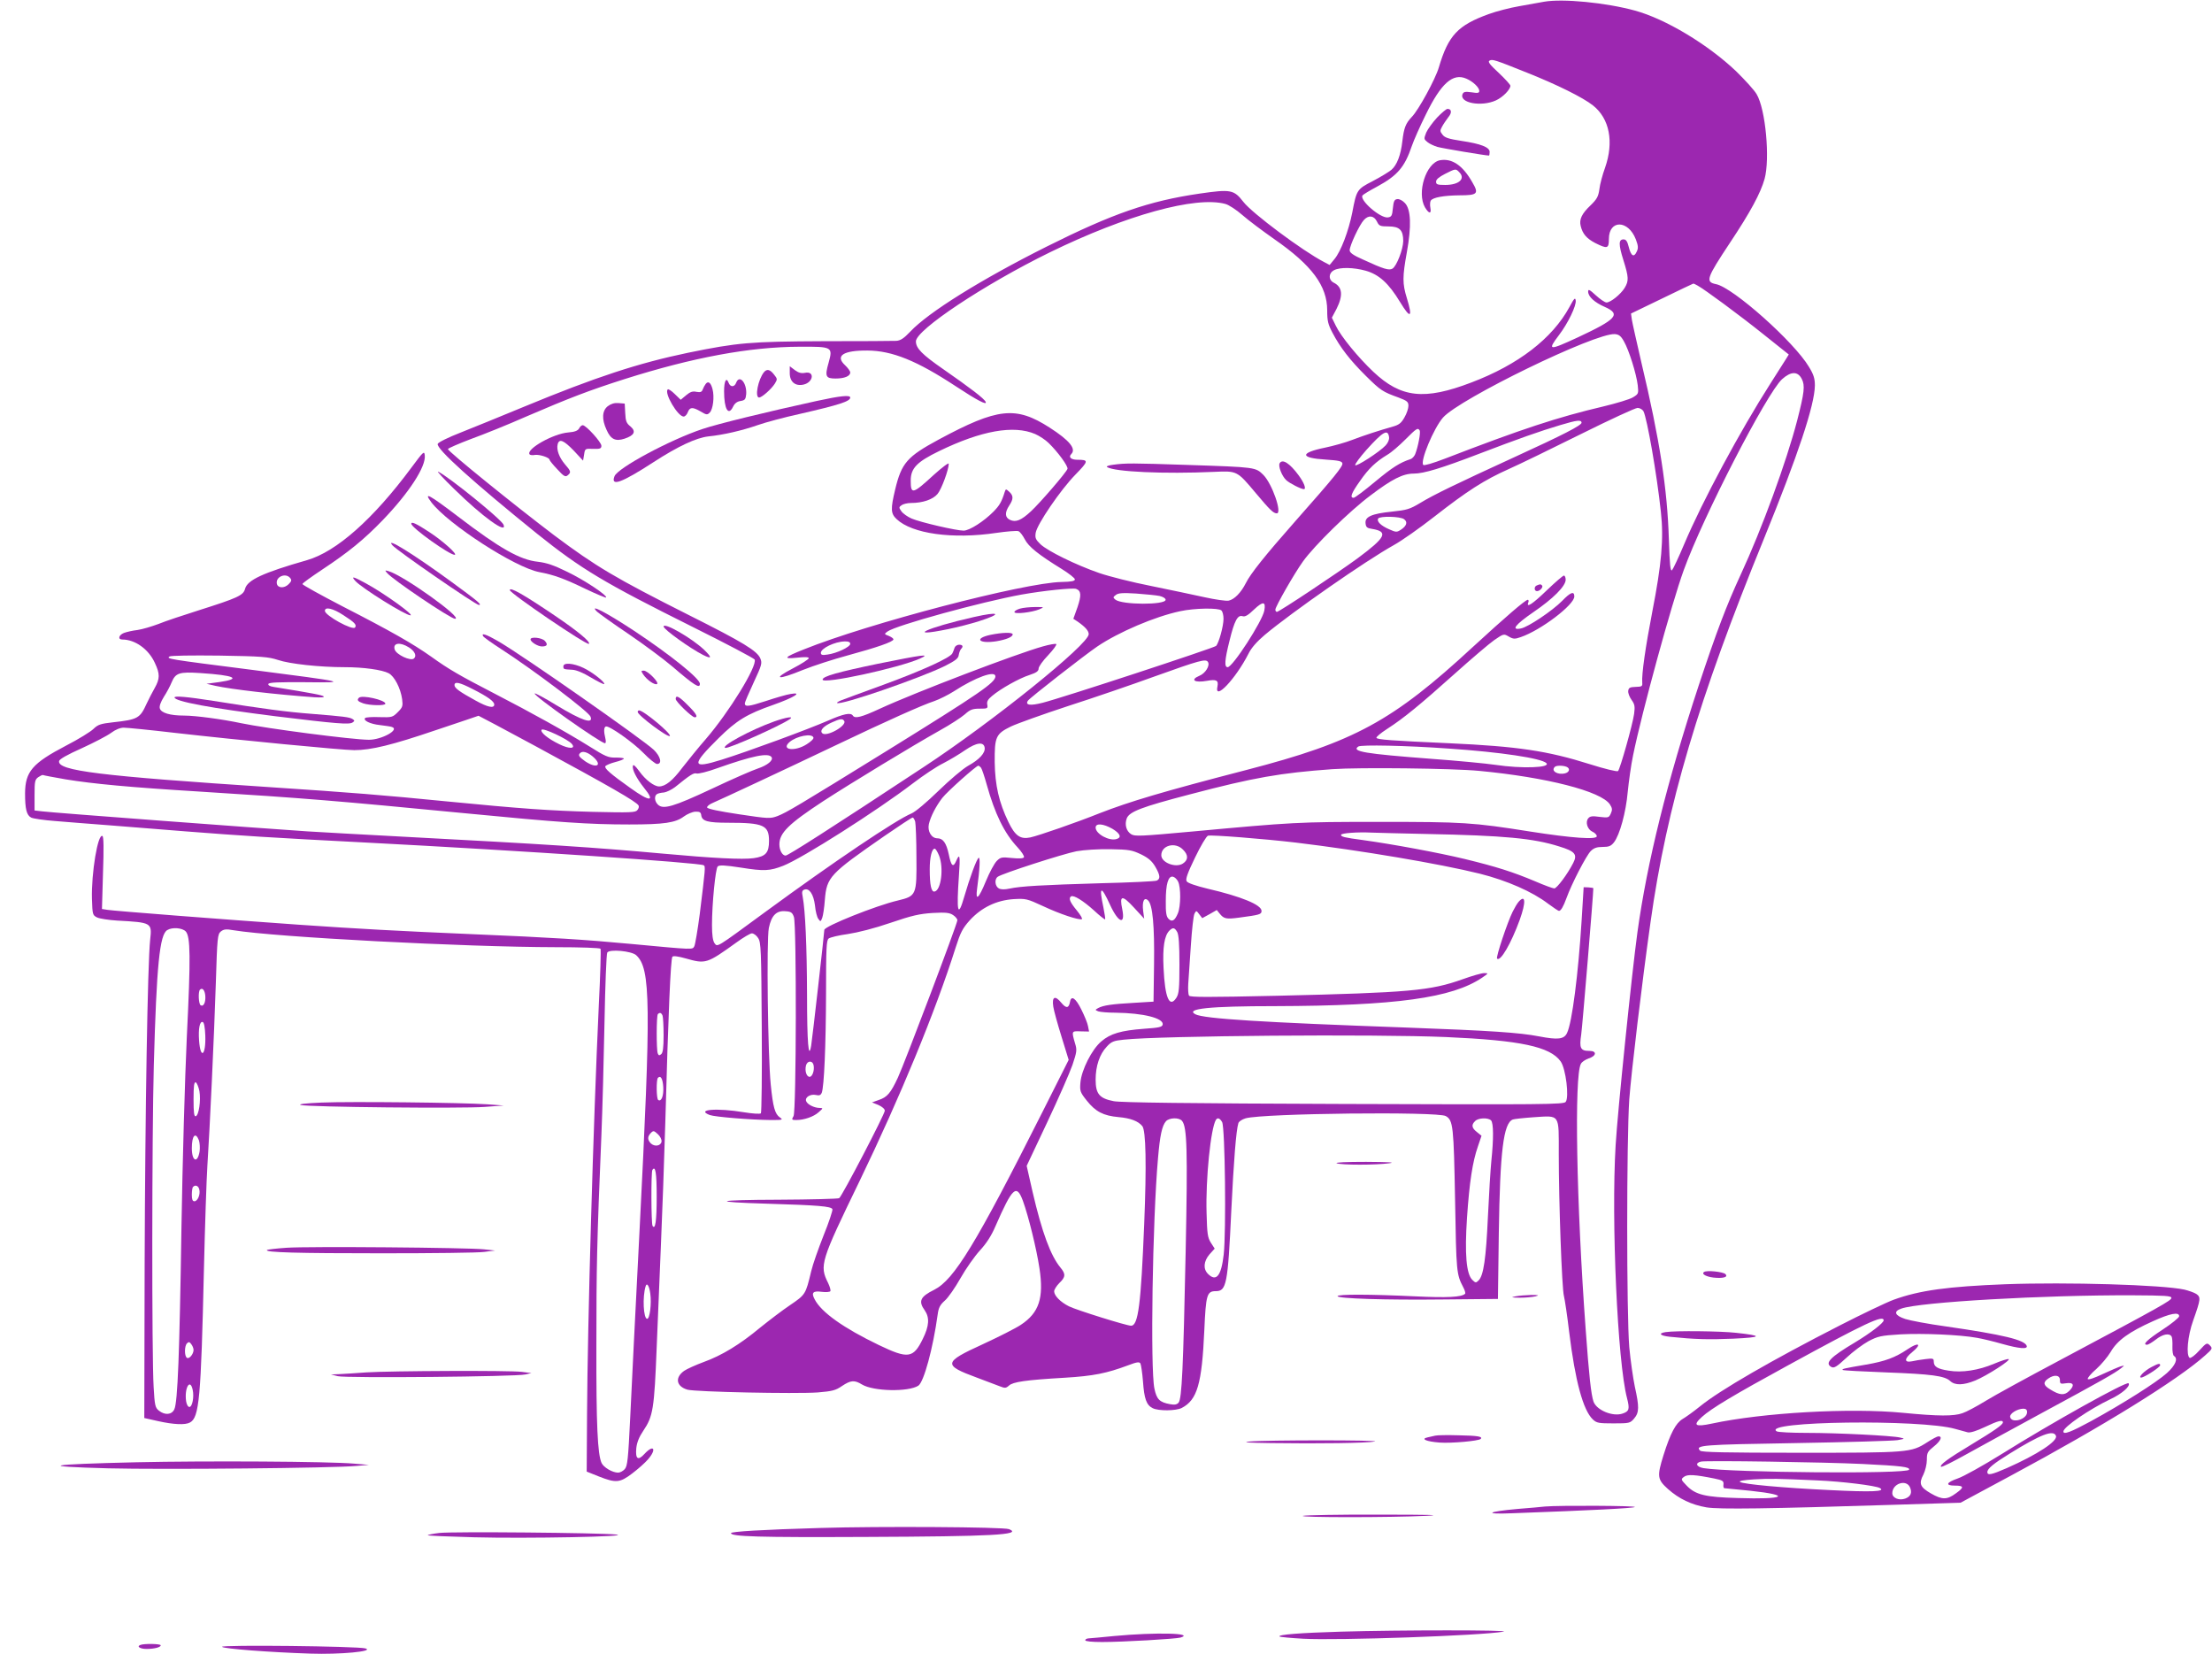 <?xml version="1.0" standalone="no"?>
<!DOCTYPE svg PUBLIC "-//W3C//DTD SVG 20010904//EN"
 "http://www.w3.org/TR/2001/REC-SVG-20010904/DTD/svg10.dtd">
<svg version="1.0" xmlns="http://www.w3.org/2000/svg"
 width="1280pt" height="957pt" viewBox="0 0 1280 957"
 preserveAspectRatio="xMidYMid meet">
<g transform="translate(0,957) scale(0.1,-0.1)"
fill="#9c27b0" stroke="none">
<path d="M8935 9560 c-27 -5 -93 -17 -145 -26 -52 -9 -130 -29 -174 -45 -180
-65 -235 -123 -290 -309 -20 -68 -118 -248 -157 -287 -35 -37 -45 -63 -54
-139 -9 -81 -31 -139 -64 -167 -16 -13 -64 -42 -108 -65 -91 -47 -93 -50 -118
-182 -21 -106 -66 -225 -103 -269 l-28 -34 -34 18 c-123 64 -414 281 -465 347
-55 71 -73 74 -253 48 -295 -43 -504 -116 -886 -307 -377 -189 -683 -379 -789
-492 -37 -39 -56 -51 -80 -53 -18 -1 -207 -2 -422 -2 -425 -2 -496 -8 -784
-67 -288 -60 -535 -141 -946 -311 -132 -55 -298 -122 -368 -150 -72 -28 -131
-57 -134 -66 -11 -27 206 -222 575 -520 256 -205 388 -284 900 -539 195 -97
356 -182 359 -189 15 -39 -147 -302 -282 -459 -43 -49 -104 -125 -137 -167
-56 -75 -98 -108 -134 -108 -29 0 -79 38 -114 87 -25 34 -36 43 -38 31 -4 -22
22 -72 64 -125 68 -83 36 -84 -77 -3 -117 83 -153 115 -146 127 4 6 30 17 57
24 28 7 50 16 50 20 0 4 -22 6 -48 6 -42 -1 -60 7 -152 65 -133 83 -335 195
-548 305 -203 105 -264 140 -367 214 -106 75 -232 147 -513 291 -127 66 -232
124 -232 129 0 5 52 42 115 84 151 100 241 173 350 286 152 158 251 310 243
375 -3 27 -8 22 -77 -71 -221 -298 -434 -487 -605 -536 -255 -73 -345 -115
-358 -166 -10 -38 -44 -53 -268 -124 -89 -28 -194 -63 -233 -79 -40 -15 -94
-31 -122 -35 -27 -3 -62 -11 -78 -17 -30 -12 -37 -38 -9 -38 74 0 152 -56 188
-135 30 -64 30 -91 -1 -146 -14 -24 -34 -64 -46 -89 -39 -86 -51 -93 -196
-109 -71 -8 -86 -13 -112 -38 -16 -16 -87 -60 -159 -97 -195 -102 -236 -150
-237 -276 0 -91 9 -126 35 -140 11 -6 73 -15 138 -20 64 -5 207 -17 317 -25
110 -9 308 -24 440 -35 322 -25 484 -36 1050 -65 903 -47 1922 -116 1947 -131
11 -7 10 -15 -23 -284 -12 -91 -26 -173 -31 -184 -12 -21 6 -22 -368 13 -267
25 -457 37 -910 56 -445 19 -662 31 -1010 55 -442 31 -1072 80 -1108 86 l-32
5 6 208 c5 142 4 210 -3 214 -27 17 -65 -216 -61 -363 3 -92 4 -95 30 -108 15
-7 67 -15 115 -18 201 -11 203 -12 192 -110 -15 -139 -29 -1003 -32 -1873 l-2
-895 80 -18 c90 -20 157 -23 184 -8 54 28 64 140 81 885 6 253 15 523 20 600
14 214 39 748 49 1060 8 263 10 280 29 296 17 13 30 15 74 7 246 -40 1334 -97
1865 -98 143 0 254 -4 258 -9 3 -5 -1 -153 -10 -328 -32 -684 -65 -1836 -68
-2363 l-2 -334 70 -28 c99 -39 122 -37 193 17 33 25 74 61 91 81 52 59 35 91
-19 33 -38 -42 -54 -31 -48 33 4 34 16 64 41 101 56 83 63 125 77 482 5 132
16 393 24 580 8 187 20 513 26 725 17 629 31 944 41 955 6 6 34 2 77 -10 116
-33 122 -31 293 92 40 29 80 53 90 53 10 0 27 -12 36 -27 17 -25 18 -68 21
-517 2 -269 -1 -493 -5 -497 -5 -5 -49 -2 -98 6 -157 26 -281 16 -198 -16 30
-11 238 -28 353 -29 69 0 73 1 53 15 -29 20 -40 60 -53 190 -17 169 -25 838
-11 906 15 73 44 102 97 97 32 -2 39 -8 48 -33 16 -47 14 -1123 -2 -1152 -12
-21 -11 -23 15 -23 46 0 101 19 130 45 27 24 27 24 6 25 -31 0 -71 20 -78 39
-9 22 24 43 56 36 20 -5 28 -1 34 12 14 36 24 275 25 574 0 264 2 308 15 319
9 7 59 19 111 26 59 9 154 33 247 65 126 43 168 52 244 57 75 4 97 2 118 -12
14 -9 25 -23 25 -30 0 -20 -305 -826 -344 -910 -42 -90 -62 -114 -111 -130
l-39 -14 37 -15 c22 -10 37 -23 37 -33 0 -20 -248 -496 -264 -506 -6 -4 -164
-8 -351 -9 -368 -1 -402 -13 -67 -23 297 -9 372 -15 379 -32 2 -7 -20 -75 -51
-151 -30 -76 -63 -169 -72 -208 -32 -134 -33 -135 -121 -195 -45 -30 -122 -89
-173 -130 -119 -99 -223 -162 -328 -200 -46 -17 -97 -40 -113 -51 -55 -39 -46
-90 19 -109 47 -13 624 -25 754 -16 84 7 104 12 140 37 51 34 72 36 116 9 66
-40 268 -44 326 -7 32 21 85 216 112 412 5 39 14 56 41 80 19 16 60 75 91 130
31 55 82 127 112 160 38 41 67 86 90 140 99 226 122 247 159 148 33 -91 79
-278 96 -391 26 -172 -2 -257 -108 -327 -28 -19 -129 -70 -222 -113 -226 -103
-229 -120 -33 -192 57 -21 117 -44 135 -51 28 -11 34 -11 52 5 23 21 96 32
321 45 168 10 245 26 368 72 50 19 64 21 71 11 4 -8 11 -54 15 -104 7 -101 20
-137 56 -155 34 -17 134 -16 168 1 90 47 117 138 131 451 9 204 15 225 66 225
62 0 70 38 90 465 14 288 28 466 41 507 3 10 22 22 42 28 105 29 1110 40 1158
13 43 -24 46 -58 54 -488 7 -415 8 -427 47 -502 10 -18 14 -35 11 -38 -20 -20
-104 -24 -290 -15 -255 12 -448 13 -448 1 0 -14 276 -23 617 -19 l311 3 5 380
c7 476 27 637 81 658 7 3 61 9 118 13 158 10 148 24 148 -214 0 -275 18 -779
30 -821 5 -20 19 -112 30 -206 35 -286 81 -454 137 -507 22 -21 34 -23 120
-23 91 0 96 1 119 28 30 35 30 68 4 185 -10 49 -25 151 -32 228 -16 187 -16
1198 0 1434 12 159 73 671 123 1025 94 672 277 1290 657 2220 196 481 293 772
294 885 0 40 -7 63 -34 107 -85 144 -440 460 -538 479 -63 13 -56 33 81 240
118 177 177 287 200 369 32 116 6 403 -46 490 -13 23 -67 82 -119 133 -163
155 -409 303 -586 351 -169 46 -417 70 -525 51z m-100 -410 c176 -70 325 -144
383 -190 96 -76 122 -211 70 -360 -15 -41 -30 -97 -33 -125 -6 -42 -14 -57
-51 -93 -51 -48 -67 -82 -57 -120 11 -45 34 -72 84 -98 70 -35 79 -33 79 23 0
113 112 112 156 -2 14 -37 15 -51 5 -71 -16 -36 -33 -25 -46 27 -8 33 -16 44
-30 44 -29 0 -30 -28 -1 -120 31 -99 32 -120 7 -161 -23 -37 -81 -84 -105 -84
-9 0 -37 19 -61 41 -37 34 -45 38 -45 22 0 -29 37 -63 97 -89 94 -42 68 -71
-157 -176 -169 -78 -177 -77 -109 13 52 68 102 171 97 201 -3 19 -9 12 -36
-38 -99 -182 -296 -334 -568 -437 -272 -104 -407 -89 -567 62 -87 82 -188 205
-217 266 l-23 47 27 51 c39 78 34 126 -15 151 -33 16 -32 56 1 73 35 18 113
16 182 -3 78 -22 134 -73 200 -182 60 -99 74 -91 39 23 -26 84 -26 123 0 266
27 150 24 247 -11 284 -14 15 -33 25 -45 23 -16 -2 -21 -12 -25 -53 -4 -44 -8
-50 -30 -53 -44 -4 -163 99 -146 127 3 5 41 28 84 51 118 64 160 112 202 236
11 32 47 114 81 182 88 180 156 241 234 207 38 -16 75 -51 75 -71 0 -12 -8
-14 -45 -8 -37 5 -46 3 -52 -11 -19 -51 109 -74 193 -36 40 18 84 63 84 85 0
6 -30 39 -67 74 -52 48 -65 65 -54 71 16 10 29 6 216 -69z m-1744 -760 c19 -5
64 -34 98 -64 34 -30 117 -92 184 -139 219 -152 307 -271 307 -413 0 -61 5
-81 31 -130 44 -84 101 -158 193 -249 85 -84 97 -92 189 -125 50 -19 57 -25
57 -48 0 -15 -10 -45 -23 -67 -18 -32 -31 -43 -67 -53 -81 -23 -164 -50 -235
-77 -38 -15 -110 -35 -158 -45 -147 -30 -145 -60 5 -69 75 -5 93 -9 96 -22 3
-17 -44 -76 -274 -336 -173 -196 -258 -302 -285 -357 -28 -55 -66 -94 -99
-101 -15 -3 -78 6 -141 20 -63 14 -202 43 -309 65 -107 21 -242 55 -300 75
-135 47 -296 126 -339 166 -29 28 -32 37 -28 66 8 50 144 249 230 337 77 79
78 86 12 86 -37 0 -54 15 -36 33 30 30 -10 79 -125 153 -196 126 -300 115
-642 -69 -183 -99 -215 -135 -252 -289 -27 -113 -26 -139 8 -171 89 -85 324
-118 578 -80 61 9 118 13 127 10 9 -3 25 -24 37 -47 22 -43 78 -88 214 -172
42 -26 76 -53 76 -60 0 -10 -21 -14 -77 -15 -217 -4 -1119 -240 -1491 -390
-116 -46 -124 -57 -39 -48 45 5 67 4 67 -3 0 -6 -42 -33 -92 -59 -123 -64 -88
-69 58 -9 60 24 177 62 259 84 169 46 265 79 265 93 0 5 -12 14 -27 20 -27 10
-27 11 -8 25 48 36 545 172 776 214 129 23 297 40 316 33 30 -11 31 -38 8
-106 l-24 -67 26 -17 c44 -31 63 -53 63 -72 0 -59 -558 -508 -957 -770 -546
-360 -783 -511 -797 -511 -19 0 -36 31 -36 65 0 66 54 119 254 250 160 104
519 322 676 410 58 32 122 74 143 92 31 28 45 33 86 33 45 0 48 1 44 23 -4 18
4 31 27 50 49 42 160 104 218 122 39 13 52 22 52 37 0 11 25 46 56 78 30 32
51 61 46 64 -5 3 -40 -3 -78 -14 -151 -42 -736 -265 -942 -360 -108 -50 -145
-59 -157 -40 -12 19 -54 10 -143 -29 -114 -50 -462 -178 -615 -226 -176 -55
-179 -34 -18 125 103 102 164 139 313 191 122 43 177 77 103 64 -22 -3 -87
-22 -144 -41 -99 -32 -121 -35 -121 -13 0 6 23 60 51 120 47 101 50 112 39
139 -18 44 -98 93 -413 251 -427 215 -538 281 -780 462 -226 171 -618 488
-615 499 2 5 62 31 133 58 72 26 216 84 320 130 251 108 366 152 570 217 395
125 722 186 1012 187 190 1 193 -1 168 -92 -23 -80 -17 -92 40 -92 52 0 85 14
85 35 0 8 -14 27 -30 42 -59 55 -10 86 130 85 143 -1 286 -59 511 -207 123
-81 181 -111 173 -91 -7 19 -89 81 -247 191 -121 84 -157 120 -157 160 0 66
395 329 775 515 442 216 845 327 1016 280z m877 -102 c12 -25 18 -28 67 -28
64 0 85 -21 85 -85 -1 -48 -38 -144 -62 -159 -20 -12 -51 -3 -170 52 -57 25
-78 40 -78 54 0 27 57 149 83 176 27 29 58 25 75 -10z m1855 -370 c39 -21 239
-168 385 -285 l143 -114 -18 -29 c-10 -16 -49 -77 -87 -137 -176 -275 -396
-684 -501 -933 -31 -74 -63 -141 -69 -148 -10 -11 -14 25 -19 180 -9 290 -52
571 -159 1021 -27 117 -52 228 -55 247 l-5 36 178 86 c99 48 180 87 182 87 2
1 13 -4 25 -11z m-426 -323 c29 -50 72 -187 80 -254 5 -48 5 -50 -28 -70 -18
-11 -94 -34 -169 -52 -268 -63 -474 -131 -920 -303 -68 -26 -119 -41 -124 -36
-20 20 60 212 114 274 96 109 883 492 995 483 23 -2 35 -11 52 -42z m1029
-217 c20 -38 15 -79 -26 -239 -62 -239 -204 -628 -327 -893 -83 -180 -140
-330 -243 -641 -184 -559 -299 -1024 -355 -1430 -32 -233 -115 -1041 -126
-1231 -26 -436 11 -1255 66 -1463 16 -63 13 -76 -25 -89 -57 -20 -151 19 -169
69 -14 41 -26 151 -45 414 -54 731 -67 1472 -28 1540 5 11 25 24 44 31 47 15
50 44 5 44 -52 0 -59 16 -47 96 7 49 70 809 70 845 0 2 -13 4 -28 5 l-28 1
-12 -196 c-19 -304 -55 -588 -84 -647 -17 -37 -53 -41 -162 -20 -114 22 -279
33 -766 51 -836 30 -1175 51 -1223 77 -60 32 82 47 463 47 698 2 1023 47 1197
165 37 25 37 26 11 26 -15 0 -70 -16 -123 -35 -187 -67 -309 -78 -1074 -96
-405 -9 -505 -9 -511 1 -4 7 -6 38 -4 69 2 31 9 130 15 221 6 90 15 173 21
184 10 19 11 19 28 -4 l17 -22 42 23 42 24 17 -21 c24 -30 38 -33 112 -23 121
16 130 19 130 39 0 35 -116 83 -314 129 -66 16 -113 32 -119 42 -8 12 4 46 48
137 32 67 66 124 75 127 19 6 324 -18 510 -40 373 -45 830 -122 1064 -180 155
-39 304 -104 395 -174 30 -22 58 -41 62 -41 11 0 25 23 44 75 29 81 114 245
140 271 18 18 35 24 69 24 36 0 48 5 65 26 34 43 70 176 80 292 6 59 19 155
31 212 51 250 223 878 293 1071 112 310 481 1025 569 1105 51 46 91 47 114 2z
m-916 -187 c21 -41 78 -366 101 -584 17 -153 4 -301 -50 -577 -39 -202 -62
-361 -58 -409 2 -22 -2 -24 -38 -25 -33 -1 -41 -5 -43 -23 -2 -12 7 -35 19
-52 18 -25 21 -37 15 -81 -8 -60 -81 -319 -93 -331 -5 -5 -79 13 -164 40 -244
77 -417 103 -814 121 -337 15 -414 21 -420 31 -3 5 25 28 62 52 95 61 191 140
392 320 96 86 198 173 228 194 54 37 55 37 84 20 26 -15 35 -15 69 -3 117 40
310 187 310 235 0 33 -22 25 -70 -25 -56 -57 -197 -152 -239 -160 -60 -12 -33
22 73 95 113 77 186 150 186 187 0 13 -5 24 -10 24 -6 0 -50 -38 -99 -85 -83
-80 -121 -105 -107 -70 3 8 1 15 -3 15 -14 0 -133 -103 -317 -272 -466 -431
-688 -551 -1309 -712 -490 -127 -677 -183 -852 -251 -132 -53 -351 -129 -401
-140 -58 -12 -88 9 -127 90 -54 112 -77 211 -79 345 -1 147 6 164 94 207 36
17 184 70 330 118 146 47 371 124 500 171 262 94 298 104 310 84 13 -21 -15
-66 -50 -80 -55 -23 -28 -42 44 -29 55 10 68 3 61 -32 -20 -89 105 43 179 188
17 35 49 71 95 110 155 130 584 429 746 519 47 26 152 100 235 165 191 149
287 211 430 275 63 28 252 120 419 203 167 83 314 151 327 151 13 0 28 -9 34
-19z m-358 -66 c2 -15 -105 -70 -389 -200 -342 -157 -466 -217 -545 -265 -60
-36 -77 -41 -163 -50 -118 -12 -158 -30 -153 -68 2 -22 9 -28 38 -32 96 -16
79 -49 -84 -170 -113 -83 -454 -310 -467 -310 -5 0 -9 6 -9 13 1 19 109 208
160 279 65 91 269 291 391 382 124 94 187 126 250 126 58 0 160 31 379 115
225 86 352 131 470 166 97 29 120 31 122 14z m-3162 -66 c25 -11 60 -34 78
-52 53 -51 115 -136 109 -150 -8 -22 -161 -199 -211 -245 -57 -53 -88 -65
-121 -50 -30 14 -32 42 -5 83 25 38 25 57 0 80 -19 17 -20 17 -26 -1 -18 -58
-30 -78 -64 -113 -56 -57 -140 -111 -174 -111 -42 0 -250 48 -301 70 -23 10
-50 29 -59 42 -15 21 -15 24 1 35 9 7 34 13 55 13 67 0 126 20 153 52 23 27
65 141 65 175 0 8 -38 -21 -85 -63 -124 -114 -135 -117 -135 -34 0 71 36 108
164 170 245 119 432 152 556 99z m2225 21 c7 -11 -9 -95 -26 -138 -5 -12 -17
-25 -26 -28 -62 -20 -106 -48 -206 -131 -61 -51 -117 -93 -124 -93 -23 0 -14
26 36 96 51 74 93 113 159 153 23 13 69 53 104 88 65 65 72 70 83 53z m-177
-39 c2 -14 -6 -33 -20 -48 -34 -37 -172 -126 -176 -114 -2 6 27 45 64 87 97
108 125 124 132 75z m87 -475 c22 -16 15 -39 -19 -61 -23 -15 -28 -15 -68 3
-48 21 -73 46 -63 62 9 15 128 13 150 -4z m-6446 -340 c10 -12 8 -19 -9 -36
-25 -25 -63 -23 -68 3 -8 40 51 65 77 33z m5031 -104 c21 -5 35 -14 35 -22 0
-31 -254 -30 -291 1 -14 12 -14 14 3 27 14 11 40 13 118 8 55 -4 116 -10 135
-14z m606 -85 c-12 -62 -183 -327 -212 -327 -20 0 -18 39 11 154 28 115 47
150 75 141 15 -5 33 6 67 39 52 49 69 47 59 -7z m-5329 -26 c65 -42 78 -55 68
-71 -13 -20 -175 69 -175 96 0 25 46 15 107 -25z m5081 27 c7 -7 12 -28 12
-48 0 -43 -27 -140 -43 -157 -13 -12 -889 -300 -1004 -329 -71 -18 -102 -14
-85 12 9 15 331 266 402 314 123 83 333 173 480 204 83 18 222 20 238 4z
m-2148 -193 c0 -18 -78 -55 -132 -62 -30 -5 -38 -2 -38 10 0 26 81 65 138 66
22 1 32 -4 32 -14z m-2553 -21 c33 -21 46 -49 28 -64 -19 -16 -101 22 -111 52
-12 39 31 45 83 12z m-759 -72 c67 -23 241 -42 387 -42 109 0 216 -15 254 -35
33 -17 69 -86 78 -150 5 -40 3 -47 -25 -75 -30 -30 -34 -31 -106 -29 -42 2
-79 -1 -83 -5 -14 -14 29 -35 86 -41 31 -4 62 -8 69 -11 47 -15 -59 -74 -133
-74 -93 0 -591 65 -740 96 -108 23 -264 44 -330 44 -80 0 -132 15 -140 41 -4
13 4 36 23 67 17 26 37 64 45 84 23 55 44 62 166 54 200 -13 242 -33 111 -52
l-75 -10 52 -12 c91 -20 348 -50 572 -66 37 -2 60 -1 54 5 -7 7 -56 17 -291
55 -20 3 -32 10 -29 17 3 9 58 11 213 10 259 -3 247 0 -311 72 -487 62 -493
63 -474 77 8 5 125 7 289 5 245 -4 282 -7 338 -25z m4152 -95 c0 -36 -89 -97
-625 -429 -524 -324 -584 -359 -635 -379 -43 -16 -51 -16 -224 10 -113 17
-181 31 -184 39 -2 7 13 19 35 28 49 21 409 189 713 334 293 140 499 232 567
254 28 10 79 35 112 56 126 82 241 123 241 87z m-3026 -73 c89 -45 126 -72
126 -90 0 -24 -38 -16 -108 23 -93 51 -122 72 -122 89 0 23 30 16 104 -22z
m365 -331 c432 -234 582 -320 596 -343 4 -6 1 -18 -7 -27 -11 -14 -40 -15
-258 -10 -252 7 -411 18 -850 61 -352 35 -563 52 -1005 81 -1004 66 -1244 96
-1233 152 2 11 48 37 131 74 70 32 147 72 170 89 25 19 53 30 73 30 18 0 151
-13 296 -30 369 -42 972 -100 1038 -100 98 0 220 30 470 115 135 45 247 83
249 84 2 0 150 -79 330 -176z m1786 146 c18 -27 -103 -95 -127 -71 -16 16 7
41 57 63 46 21 61 23 70 8z m-1576 -133 c24 -29 -15 -30 -72 -2 -68 33 -112
70 -103 84 8 13 153 -55 175 -82z m1398 37 c3 -7 -15 -24 -39 -39 -69 -44
-152 -33 -99 13 41 35 130 52 138 26z m991 -59 c4 -30 -30 -68 -95 -104 -32
-18 -108 -83 -173 -146 -68 -66 -132 -120 -155 -130 -90 -37 -452 -281 -845
-569 -293 -215 -277 -205 -296 -181 -9 14 -14 46 -14 104 0 123 20 325 33 339
9 9 40 8 137 -7 131 -21 165 -19 242 11 108 42 543 318 752 478 59 45 137 97
174 115 37 19 94 53 127 76 66 45 108 50 113 14z m2687 -5 c297 -20 535 -56
563 -84 28 -27 -142 -33 -295 -10 -54 8 -222 24 -373 35 -380 29 -462 42 -420
71 17 11 274 6 525 -12z m-4956 -45 c60 -51 26 -74 -42 -29 -37 26 -43 36 -30
48 13 14 42 6 72 -19z m1036 -5 c11 -18 -25 -47 -79 -65 -28 -9 -148 -61 -266
-117 -224 -105 -283 -122 -313 -92 -20 19 -22 51 -5 61 6 4 24 8 40 9 15 2 44
16 64 31 89 72 108 84 125 79 10 -3 64 10 121 31 201 71 296 91 313 63z m1212
-61 c5 -7 20 -51 33 -98 47 -168 101 -280 178 -362 24 -26 41 -52 37 -58 -4
-7 -29 -8 -70 -4 -58 6 -65 5 -87 -17 -14 -14 -42 -66 -63 -117 -42 -102 -61
-119 -51 -44 16 114 19 185 9 179 -12 -8 -51 -114 -83 -224 -37 -129 -46 -92
-31 122 8 112 5 132 -15 86 -18 -43 -30 -33 -44 37 -14 65 -33 92 -66 92 -34
0 -58 41 -49 82 10 44 41 104 78 152 29 37 195 185 208 186 4 0 11 -6 16 -12z
m3387 6 c23 -9 19 -31 -7 -38 -44 -11 -84 14 -60 37 8 9 46 9 67 1z m-504 -24
c390 -37 706 -118 756 -194 14 -22 15 -31 5 -53 -11 -24 -14 -25 -65 -19 -41
6 -55 4 -65 -8 -19 -22 -5 -65 24 -78 14 -6 25 -18 25 -26 0 -21 -142 -11
-385 27 -334 53 -387 56 -875 56 -472 0 -497 -2 -1083 -56 -296 -27 -331 -29
-352 -15 -28 18 -38 56 -25 91 15 39 85 66 365 139 372 98 523 124 825 146
155 11 695 5 850 -10z m-8180 -49 c159 -26 371 -46 780 -71 604 -38 786 -53
1530 -125 545 -53 718 -65 951 -65 203 0 268 10 316 46 19 14 49 27 66 28 26
1 33 -3 35 -22 5 -33 38 -42 156 -42 204 0 236 -14 236 -105 0 -69 -19 -90
-89 -100 -63 -9 -237 0 -521 26 -407 37 -669 54 -1520 99 -212 11 -455 25
-540 30 -245 16 -1490 109 -1537 116 l-43 5 0 89 c0 80 2 90 22 104 12 8 24
14 27 12 3 -2 62 -13 131 -25z m4916 -245 c3 -14 7 -106 7 -205 2 -220 0 -225
-108 -251 -125 -29 -425 -149 -425 -170 0 -18 -70 -634 -76 -669 -15 -89 -24
16 -24 294 -1 283 -10 485 -25 566 -6 28 -4 37 9 42 29 11 54 -27 62 -92 3
-33 12 -69 20 -78 12 -17 13 -16 22 7 5 14 12 60 15 103 11 133 27 150 346
371 84 58 157 106 162 106 5 0 11 -11 15 -24z m1141 -41 c45 -27 55 -50 25
-59 -42 -14 -122 29 -122 66 0 27 44 23 97 -7z m1818 -30 c449 -9 619 -25 767
-72 92 -28 107 -46 82 -95 -33 -65 -95 -148 -110 -148 -8 0 -57 18 -108 40
-133 56 -225 85 -409 130 -154 37 -418 86 -592 110 -106 14 -125 19 -125 30 0
10 97 17 175 13 28 -1 172 -5 320 -8z m-1410 -90 c32 -31 32 -60 0 -81 -41
-27 -125 5 -125 48 0 57 80 79 125 33z m-1411 -35 c28 -70 12 -201 -26 -208
-19 -4 -28 37 -28 129 0 69 12 119 29 119 5 0 16 -18 25 -40z m1169 7 c43 -21
63 -39 82 -71 29 -50 31 -71 8 -81 -10 -4 -155 -11 -323 -15 -338 -10 -464
-17 -528 -31 -28 -6 -49 -6 -62 1 -22 12 -27 52 -7 67 22 18 379 133 456 148
45 8 125 13 196 12 109 -2 125 -5 178 -30z m214 -157 c17 -34 16 -143 -1 -184
-18 -43 -34 -52 -54 -32 -13 13 -17 36 -16 104 0 97 14 145 41 140 10 -2 23
-14 30 -28z m-393 -136 c48 -104 89 -118 70 -24 -17 81 -1 84 67 10 l60 -65
-6 45 c-7 55 6 83 29 60 26 -26 37 -146 34 -370 l-3 -215 -114 -7 c-125 -7
-176 -14 -206 -30 -19 -11 -19 -11 0 -19 11 -4 56 -8 100 -8 162 -2 280 -32
273 -69 -3 -14 -21 -18 -108 -24 -133 -10 -195 -28 -247 -73 -55 -46 -115
-166 -121 -238 -4 -49 -2 -56 37 -105 51 -64 96 -87 183 -95 70 -6 114 -23
138 -52 21 -25 25 -224 11 -568 -19 -464 -34 -587 -76 -587 -26 0 -317 91
-359 112 -50 25 -86 62 -86 87 0 10 14 32 30 48 36 34 38 52 6 90 -56 68 -106
201 -161 438 l-34 150 118 250 c65 138 131 288 147 334 25 75 27 86 15 124
-21 73 -21 72 33 70 l48 -1 -6 31 c-3 18 -21 61 -39 97 -32 65 -58 83 -65 45
-7 -39 -22 -41 -51 -6 -36 44 -55 35 -46 -23 3 -22 25 -101 48 -175 l41 -133
-152 -302 c-385 -764 -511 -970 -626 -1028 -81 -40 -93 -66 -55 -119 29 -42
26 -90 -11 -165 -55 -113 -85 -117 -254 -36 -204 98 -334 190 -372 265 -21 39
-9 50 42 43 24 -3 46 -1 49 4 3 5 -3 26 -13 47 -51 102 -44 124 182 590 236
489 438 978 556 1351 28 88 40 111 82 158 68 74 154 115 252 122 72 4 78 3
173 -41 98 -46 205 -81 223 -75 6 2 -8 25 -30 52 -39 47 -48 70 -32 80 15 9
70 -25 132 -81 33 -31 63 -54 65 -52 2 2 -3 33 -10 69 -27 125 -14 130 39 14z
m-5349 -153 c27 -31 29 -145 6 -611 -11 -234 -25 -729 -31 -1100 -11 -734 -22
-1012 -41 -1053 -15 -33 -55 -36 -90 -8 -21 17 -24 30 -30 137 -11 178 -10
1458 1 1859 16 584 34 759 78 784 29 18 87 13 107 -8z m5737 -3 c9 -16 13 -72
13 -188 0 -141 -3 -170 -18 -193 -40 -61 -66 0 -74 173 -6 120 5 186 33 215
21 21 31 19 46 -7z m-3131 -134 c85 -77 87 -276 19 -1609 -22 -429 -46 -907
-53 -1062 -12 -248 -16 -285 -32 -303 -10 -11 -27 -20 -38 -20 -33 0 -84 30
-96 56 -23 51 -31 219 -30 679 0 447 3 601 29 1215 6 146 14 441 18 655 4 215
11 396 16 404 13 21 140 9 167 -15z m-2493 -235 c3 -38 -10 -65 -27 -55 -12 8
-15 78 -4 90 14 14 28 -2 31 -35z m2646 -115 c3 -9 6 -60 6 -114 0 -71 -4
-101 -14 -109 -11 -9 -15 -8 -20 5 -8 21 -8 219 1 227 11 11 20 8 27 -9z
m-2646 -115 c4 -116 -28 -141 -36 -29 -5 69 4 113 21 107 8 -2 13 -31 15 -78z
m7182 -9 c428 -19 600 -55 661 -141 30 -42 50 -208 29 -234 -12 -15 -119 -16
-1284 -12 -905 3 -1288 8 -1331 16 -83 16 -105 42 -105 125 0 78 23 147 64
190 27 30 40 35 99 41 214 23 1449 33 1867 15z m-3662 -163 c6 -29 -7 -67 -23
-67 -18 0 -29 34 -21 66 8 29 39 29 44 1z m-870 -126 c3 -51 -11 -87 -29 -75
-11 6 -12 117 -2 128 16 16 28 -4 31 -53z m-2684 -24 c9 -54 -3 -138 -21 -145
-10 -3 -13 21 -13 98 0 77 3 101 13 98 6 -3 16 -26 21 -51z m5686 -172 c29
-35 33 -166 21 -755 -14 -675 -22 -853 -41 -875 -9 -11 -23 -14 -49 -9 -61 11
-78 28 -91 91 -24 114 -11 971 21 1333 11 129 23 187 46 213 19 21 76 23 93 2z
m232 -7 c17 -31 24 -636 9 -767 -14 -123 -43 -159 -91 -111 -29 29 -25 73 9
113 l30 33 -22 34 c-19 30 -22 52 -25 172 -6 197 24 490 54 539 9 15 23 10 36
-13z m1556 10 c15 -15 15 -109 2 -233 -5 -49 -14 -196 -20 -325 -11 -240 -25
-340 -54 -368 -15 -15 -18 -15 -37 4 -34 35 -44 148 -30 359 14 206 32 323 63
412 l21 62 -26 21 c-31 24 -34 42 -11 64 18 19 75 21 92 4z m-4800 -123 c-4
-25 -40 -31 -62 -10 -20 21 -20 39 0 60 15 15 18 14 41 -7 13 -12 23 -31 21
-43z m-2677 8 c5 -15 7 -44 4 -65 -12 -71 -45 -57 -45 19 0 73 21 97 41 46z
m2649 -326 c0 -142 -8 -195 -24 -169 -8 14 -9 309 -1 323 18 28 25 -17 25
-154z m-2647 42 c8 -28 -9 -69 -28 -69 -11 0 -15 11 -15 38 0 21 3 42 7 45 13
14 31 7 36 -14z m2610 -603 c8 -59 -3 -146 -18 -146 -22 0 -28 128 -9 188 7
24 21 3 27 -42z m-2643 -326 c0 -24 -25 -54 -38 -46 -16 10 -15 69 0 84 10 10
15 9 25 -5 7 -9 13 -24 13 -33z m-5 -231 c9 -40 -2 -99 -19 -99 -8 0 -16 14
-19 33 -11 76 23 136 38 66z"/>
<path d="M8316 8890 c-26 -28 -54 -67 -63 -87 -14 -36 -14 -38 7 -55 12 -10
38 -22 58 -28 28 -8 278 -50 298 -50 2 0 4 9 4 21 0 27 -50 47 -164 64 -71 11
-95 18 -108 35 -16 20 -16 24 -3 48 8 15 25 39 36 54 22 26 19 48 -5 48 -7 0
-34 -23 -60 -50z"/>
<path d="M8333 8643 c-81 -15 -136 -188 -87 -273 23 -38 38 -39 31 -2 -3 15
-2 34 2 41 12 19 76 30 167 31 104 0 113 9 74 75 -56 99 -118 140 -187 128z
m111 -69 c38 -38 -1 -74 -81 -74 -46 0 -53 3 -53 19 0 13 17 27 52 45 61 31
62 31 82 10z"/>
<path d="M4570 7411 c0 -50 32 -77 80 -66 57 13 66 80 8 68 -21 -4 -37 0 -59
16 l-29 22 0 -40z"/>
<path d="M4421 7417 c-34 -42 -55 -147 -28 -147 16 1 70 48 91 81 15 25 15 27
-5 52 -23 30 -41 34 -58 14z"/>
<path d="M4260 7356 c-10 -27 -34 -27 -44 0 -13 34 -26 10 -26 -50 0 -103 25
-145 52 -89 9 19 23 30 43 33 26 4 30 10 33 40 4 65 -39 115 -58 66z"/>
<path d="M4083 7348 c-5 -7 -13 -21 -17 -32 -5 -14 -13 -17 -36 -13 -22 5 -36
0 -60 -20 l-31 -26 -34 33 c-19 19 -38 31 -41 27 -22 -21 58 -157 92 -157 8 0
19 11 24 25 12 31 28 31 75 4 33 -20 38 -20 52 -6 19 19 28 91 16 136 -10 38
-25 49 -40 29z"/>
<path d="M4725 7250 c-284 -62 -575 -133 -660 -162 -189 -63 -490 -225 -509
-273 -24 -62 39 -40 227 82 140 91 246 140 315 148 89 9 196 34 288 66 46 16
154 45 241 64 231 53 293 73 293 95 0 16 -57 10 -195 -20z"/>
<path d="M3517 7220 c-33 -26 -36 -75 -7 -137 24 -55 52 -68 104 -51 57 19 68
42 34 71 -23 18 -28 31 -30 77 l-3 55 -36 3 c-24 2 -43 -4 -62 -18z"/>
<path d="M3351 7091 c-8 -13 -25 -20 -63 -23 -86 -7 -243 -95 -224 -126 3 -5
17 -7 31 -4 26 4 85 -15 85 -28 0 -4 20 -29 45 -55 37 -41 47 -46 60 -35 21
17 19 24 -16 64 -33 39 -50 84 -42 116 9 34 35 23 93 -37 l54 -58 6 35 c5 35
6 35 53 33 40 -1 47 2 47 18 0 21 -89 119 -108 119 -6 0 -16 -8 -21 -19z"/>
<path d="M7405 6890 c-10 -16 13 -75 38 -98 19 -18 86 -52 102 -52 15 0 1 38
-31 81 -51 69 -93 96 -109 69z"/>
<path d="M6440 6881 c-25 -3 -40 -9 -34 -13 42 -28 332 -41 619 -28 134 6 133
7 241 -122 84 -100 102 -117 122 -118 33 -1 -26 170 -77 222 -46 45 -42 45
-436 58 -326 11 -362 11 -435 1z"/>
<path d="M5903 6049 c-18 -5 -33 -14 -33 -20 0 -14 102 -2 145 16 29 13 29 13
-25 13 -30 0 -70 -4 -87 -9z"/>
<path d="M5635 6000 c-274 -62 -399 -121 -149 -70 55 11 135 32 179 46 138 44
120 58 -30 24z"/>
<path d="M5731 5897 c-97 -21 -67 -53 35 -37 58 10 94 25 94 40 0 13 -61 11
-129 -3z"/>
<path d="M5524 5823 c-3 -10 -9 -25 -13 -33 -12 -25 -168 -97 -397 -181 -121
-44 -232 -85 -247 -91 -15 -6 -26 -13 -23 -15 16 -17 485 145 626 215 59 30
76 43 78 63 2 13 8 28 13 34 15 15 10 25 -11 25 -11 0 -23 -8 -26 -17z"/>
<path d="M5081 5730 c-235 -49 -321 -73 -321 -92 0 -28 440 67 564 122 64 29
19 23 -243 -30z"/>
<path d="M4480 5396 c-137 -49 -312 -144 -283 -153 18 -6 314 126 373 166 27
19 -19 12 -90 -13z"/>
<path d="M8788 4353 c-9 -10 -24 -36 -35 -58 -31 -63 -98 -264 -90 -271 19
-20 81 87 131 224 37 103 34 150 -6 105z"/>
<path d="M8893 6183 c-17 -6 -16 -33 1 -33 17 0 38 24 29 33 -7 8 -12 8 -30 0z"/>
<path d="M1010 5535 c0 -23 210 -62 585 -109 351 -43 426 -49 445 -36 13 9 13
11 0 20 -18 11 -50 15 -236 30 -145 11 -287 30 -569 75 -153 24 -225 30 -225
20z"/>
<path d="M2077 5533 c-13 -13 -7 -21 24 -32 38 -13 129 -15 129 -2 0 21 -136
52 -153 34z"/>
<path d="M2629 6740 c162 -159 307 -264 285 -206 -11 30 -316 277 -378 307
-12 6 30 -40 93 -101z"/>
<path d="M2496 6664 c97 -127 485 -378 625 -404 85 -16 145 -38 267 -97 63
-30 116 -52 119 -50 10 11 -125 101 -225 149 -77 38 -119 52 -170 58 -103 11
-220 77 -462 262 -167 127 -202 146 -154 82z"/>
<path d="M2380 6540 c0 -23 220 -180 251 -180 20 1 -70 82 -149 133 -73 48
-102 61 -102 47z"/>
<path d="M2270 6416 c24 -30 483 -346 501 -346 21 0 -6 22 -159 134 -222 162
-384 262 -342 212z"/>
<path d="M2240 6255 c31 -38 368 -265 393 -265 52 0 -294 248 -383 275 -23 7
-24 6 -10 -10z"/>
<path d="M2056 6209 c38 -42 290 -199 319 -199 25 0 -150 126 -256 184 -75 41
-90 45 -63 15z"/>
<path d="M2950 6156 c0 -18 447 -322 458 -311 11 11 -68 76 -197 163 -182 123
-261 168 -261 148z"/>
<path d="M3455 6031 c11 -10 94 -70 185 -131 91 -62 202 -145 248 -184 132
-113 162 -132 162 -102 0 30 -169 166 -380 306 -161 106 -266 161 -215 111z"/>
<path d="M3840 5945 c0 -16 153 -126 228 -164 52 -26 54 -16 5 31 -73 68 -233
160 -233 133z"/>
<path d="M2796 5889 c3 -6 51 -40 105 -75 186 -120 505 -361 516 -390 18 -46
-49 -24 -199 67 -65 40 -121 70 -124 67 -10 -11 382 -288 407 -288 5 0 6 12 2
28 -10 41 -9 65 3 69 19 6 158 -92 219 -155 33 -34 68 -62 77 -62 31 0 21 43
-19 82 -65 61 -758 546 -900 628 -67 39 -101 51 -87 29z"/>
<path d="M3070 5871 c0 -15 42 -41 66 -41 30 0 36 11 17 32 -17 19 -83 26 -83
9z"/>
<path d="M3260 5715 c0 -17 0 -17 52 -20 23 -1 64 -18 108 -45 39 -23 73 -40
76 -38 9 9 -69 70 -120 94 -59 28 -116 32 -116 9z"/>
<path d="M3722 5668 c21 -31 63 -61 79 -56 18 6 -52 78 -76 78 -16 0 -16 -2
-3 -22z"/>
<path d="M3910 5526 c0 -15 94 -106 110 -106 21 0 9 22 -40 70 -50 51 -70 61
-70 36z"/>
<path d="M3690 5451 c0 -19 175 -150 186 -139 11 12 -152 148 -178 148 -4 0
-8 -4 -8 -9z"/>
<path d="M1860 3191 c-93 -4 -136 -9 -120 -14 37 -12 937 -21 1065 -11 l110 8
-95 7 c-143 10 -795 17 -960 10z"/>
<path d="M7735 2840 c25 -11 230 -11 305 0 38 5 -4 7 -135 8 -114 0 -182 -3
-170 -8z"/>
<path d="M1658 2351 c-59 -4 -110 -10 -113 -13 -14 -14 175 -19 665 -19 291 0
558 3 592 8 l63 8 -65 7 c-93 10 -1015 18 -1142 9z"/>
<path d="M9861 2211 c-20 -13 20 -32 74 -34 45 -2 65 7 49 22 -14 13 -107 23
-123 12z"/>
<path d="M11605 2140 c-333 -13 -497 -35 -648 -90 -43 -16 -183 -83 -310 -148
-397 -203 -693 -374 -809 -468 -37 -30 -83 -63 -102 -74 -39 -24 -70 -82 -110
-209 -38 -122 -36 -140 25 -195 65 -58 137 -92 224 -107 74 -12 355 -8 1085
15 l385 12 290 156 c533 286 968 555 1125 696 43 38 44 41 28 58 -17 17 -20
16 -62 -30 -24 -27 -49 -45 -55 -42 -22 14 -12 127 20 216 44 124 45 135 18
154 -13 8 -44 19 -69 25 -129 28 -680 44 -1035 31z m960 -79 c0 -15 -49 -43
-650 -363 -181 -96 -373 -201 -425 -233 -52 -32 -112 -64 -134 -71 -50 -18
-138 -18 -343 2 -307 30 -812 1 -1106 -62 -98 -21 -113 -11 -59 38 55 50 186
128 499 299 446 244 553 294 553 260 0 -15 -77 -74 -165 -127 -146 -87 -178
-121 -137 -143 15 -8 31 2 87 54 37 35 95 78 128 96 54 28 70 32 184 39 129 7
345 -2 443 -20 30 -5 96 -21 145 -35 100 -28 149 -32 143 -12 -11 35 -136 65
-468 113 -102 14 -207 34 -235 43 -61 20 -70 44 -23 60 106 38 830 79 1338 77
189 -1 225 -3 225 -15z m45 -106 c0 -8 -43 -43 -95 -77 -90 -59 -120 -88 -91
-88 7 0 30 14 51 30 39 31 78 39 91 18 4 -6 6 -33 5 -59 -1 -26 3 -50 9 -54
25 -15 9 -54 -41 -99 -60 -54 -258 -179 -439 -278 -116 -63 -160 -80 -160 -60
0 26 149 128 272 187 67 31 119 77 105 92 -13 12 -441 -226 -735 -410 -106
-66 -221 -130 -254 -141 -66 -23 -73 -41 -16 -41 53 0 55 -10 7 -44 -52 -39
-80 -39 -146 -1 -62 36 -71 56 -43 109 11 23 20 60 20 85 0 41 4 48 40 77 40
32 52 59 27 59 -7 0 -37 -16 -66 -35 -92 -59 -107 -60 -733 -60 -440 0 -570 3
-580 12 -31 32 7 35 554 44 299 5 563 13 588 17 44 8 44 8 15 15 -46 11 -360
27 -540 27 -88 0 -167 4 -174 9 -93 59 834 71 1033 14 28 -8 61 -17 73 -20 15
-3 50 8 99 31 77 37 104 43 104 27 0 -14 -48 -47 -185 -130 -133 -80 -183
-117 -173 -127 4 -4 71 30 150 74 79 44 280 154 448 245 315 170 411 224 445
252 20 16 20 16 -3 10 -13 -4 -60 -24 -105 -45 -49 -23 -84 -35 -86 -28 -2 6
20 32 49 57 28 25 66 70 84 100 38 66 106 115 244 177 101 46 152 55 152 29z
m-690 -369 c0 -22 3 -24 34 -19 45 7 53 -11 21 -43 -29 -29 -56 -27 -112 8
-39 23 -42 41 -11 62 35 25 68 21 68 -8z m-190 -186 c0 -42 -90 -68 -98 -28
-4 19 40 47 76 48 15 0 22 -6 22 -20z m167 -137 c12 -30 -108 -109 -285 -187
-89 -39 -112 -43 -112 -23 0 20 35 49 129 107 179 111 254 140 268 103z
m-1117 -163 c223 -11 273 -17 267 -33 -8 -26 -1029 -17 -1189 9 -42 7 -51 30
-15 38 32 7 710 -3 937 -14z m-860 -84 c48 -10 55 -14 53 -34 -2 -12 1 -22 5
-22 4 0 72 -7 152 -15 242 -26 199 -51 -73 -42 -190 5 -246 19 -297 72 -34 35
-34 37 -15 51 20 15 61 13 175 -10z m598 -11 c141 -6 335 -30 360 -44 37 -21
-48 -24 -288 -12 -275 13 -501 34 -521 47 -9 6 20 11 81 15 94 5 130 5 368 -6z
m534 -39 c14 -32 5 -54 -27 -66 -35 -13 -75 3 -75 31 0 56 80 82 102 35z"/>
<path d="M11040 1765 c-74 -50 -132 -71 -242 -90 -129 -22 -141 -25 -135 -31
3 -3 115 -9 249 -14 266 -10 341 -20 373 -50 28 -26 76 -25 145 3 68 28 209
119 193 124 -6 2 -44 -10 -84 -27 -90 -38 -186 -53 -263 -40 -65 10 -86 23
-86 53 0 18 -5 19 -47 14 -27 -3 -63 -9 -80 -13 -46 -9 -44 16 3 54 57 47 37
59 -26 17z"/>
<path d="M12450 1661 c-42 -22 -80 -61 -60 -61 18 0 110 60 110 71 0 13 -10
11 -50 -10z"/>
<path d="M8770 2070 c-30 -6 -26 -7 25 -8 33 0 74 4 90 8 24 6 20 8 -25 8 -30
-1 -71 -4 -90 -8z"/>
<path d="M9638 1863 c-45 -7 -32 -21 25 -27 145 -15 223 -17 366 -11 170 8
174 17 17 34 -91 10 -350 13 -408 4z"/>
<path d="M2120 1630 c-58 -4 -127 -9 -155 -10 l-50 -2 40 -10 c49 -12 1033 -3
1085 10 l35 8 -55 7 c-70 9 -760 6 -900 -3z"/>
<path d="M8305 1264 c-11 -3 -31 -7 -44 -10 -42 -9 -8 -24 69 -30 67 -5 226 9
238 21 14 14 -19 19 -126 21 -64 2 -126 1 -137 -2z"/>
<path d="M7230 1230 c-46 -5 -8 -7 125 -9 282 -4 555 0 600 9 48 9 -631 9
-725 0z"/>
<path d="M789 1110 c-521 -12 -579 -24 -164 -35 318 -8 1306 1 1440 14 l70 6
-85 7 c-147 13 -858 17 -1261 8z"/>
<path d="M8940 854 c-19 -2 -90 -9 -158 -14 -179 -16 -199 -32 -32 -25 467 17
697 29 710 36 14 8 -440 10 -520 3z"/>
<path d="M7540 800 c-31 -10 509 -10 710 0 104 5 28 7 -270 7 -228 1 -426 -3
-440 -7z"/>
<path d="M4750 730 c-343 -10 -520 -21 -520 -30 0 -20 157 -25 780 -22 729 3
910 12 829 45 -31 13 -761 17 -1089 7z"/>
<path d="M2542 701 c-34 -4 -65 -10 -67 -13 -3 -3 118 -8 270 -12 304 -8 921
4 820 16 -90 10 -950 18 -1023 9z"/>
<path d="M7760 130 c-236 -7 -366 -17 -356 -28 3 -3 65 -9 138 -13 196 -11
1032 18 1158 41 55 10 -609 10 -940 0z"/>
<path d="M6450 105 c-74 -7 -143 -14 -152 -14 -10 -1 -18 -5 -18 -11 0 -6 39
-10 98 -10 118 0 429 18 454 26 83 26 -144 31 -382 9z"/>
<path d="M812 53 c-23 -9 -1 -23 36 -23 46 0 82 10 82 21 0 9 -96 11 -118 2z"/>
<path d="M1285 42 c11 -11 269 -31 510 -39 172 -6 374 13 320 30 -42 13 -843
22 -830 9z"/>
</g>
</svg>
